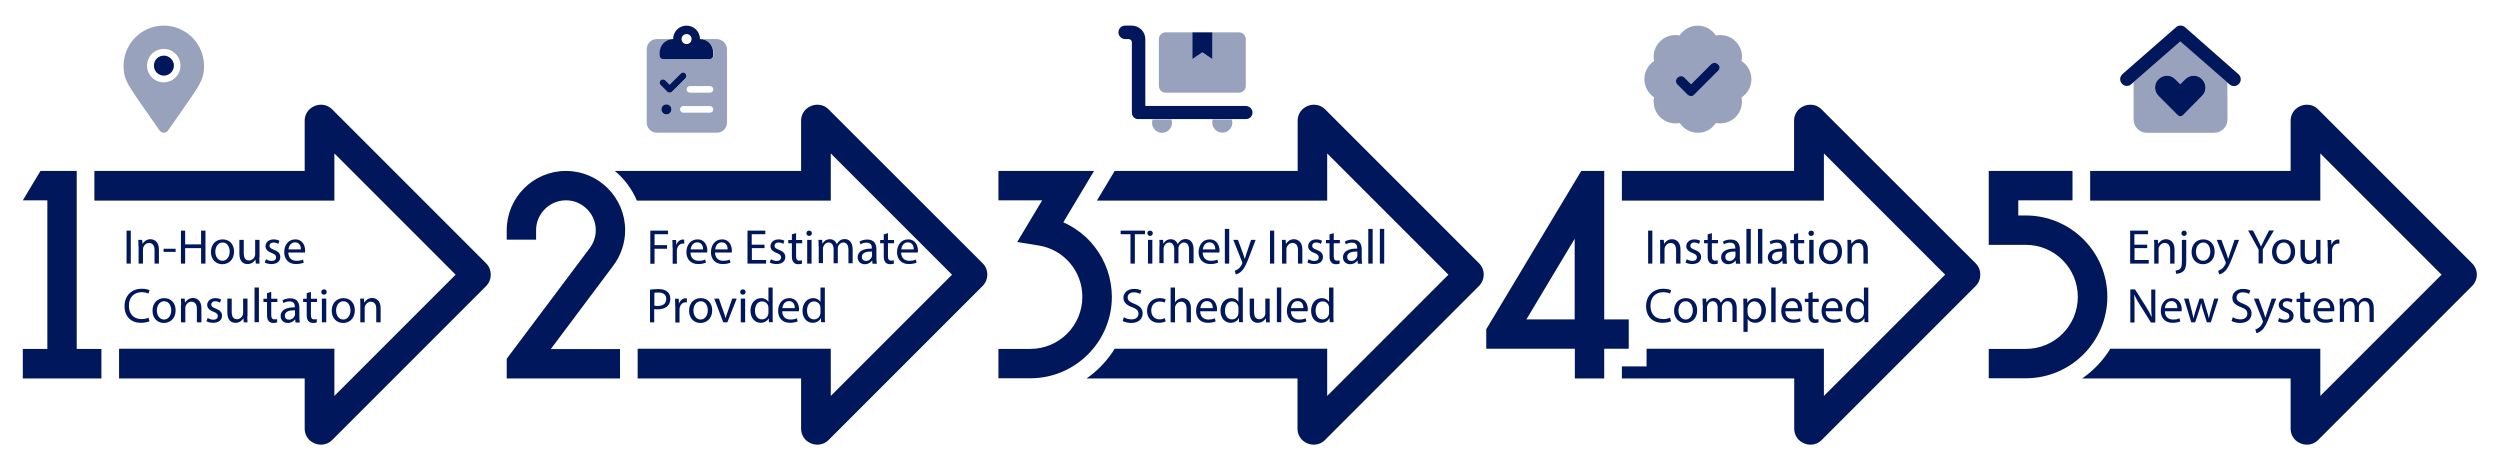 <?xml version="1.0" encoding="utf-8"?>
<!-- Generator: Adobe Illustrator 27.2.0, SVG Export Plug-In . SVG Version: 6.00 Build 0)  -->
<svg version="1.1" id="Layer_1" xmlns="http://www.w3.org/2000/svg" xmlns:xlink="http://www.w3.org/1999/xlink" x="0px" y="0px"
	 viewBox="0 0 1600 300" style="enable-background:new 0 0 1600 300;" xml:space="preserve">
<style type="text/css">
	.st0{fill:#00175B;}
	.st1{opacity:0.4;enable-background:new    ;}
</style>
<g>
	<polygon class="st0" points="49.1,109.4 25.9,109.4 14.6,128.2 30.3,128.2 30.3,223.3 14.6,223.3 14.6,242.2 64.9,242.2 
		64.9,223.3 49.1,223.3 	"/>
	<path class="st0" d="M311.1,168.5L212.6,70c-2.1-2.1-4.7-3-7.2-3c-5.3,0-10.4,4.1-10.4,10.3v32.1H60.4v19h11.1h33.3h90.2h19v-19
		V98.2l77.6,77.6l-77.6,77.6v-11.2v-19h-19h-90.2H87.2H76.2v19h118.8v32.1c0,6.2,5.1,10.3,10.4,10.3c2.5,0,5.1-0.9,7.2-3l98.5-98.5
		C315.1,179,315.1,172.5,311.1,168.5z"/>
</g>
<g>
	<path class="st0" d="M1296.5,137.9h-4.8v-9.7h34.7v-18.8h-53.6v47.3h23.7c18.4,0,33.3,14.9,33.3,33.3c0,18.4-14.9,33.3-33.3,33.3
		h-23.7v18.8h23.7c28.8,0,52.2-23.4,52.2-52.2C1348.7,161.3,1325.3,137.9,1296.5,137.9z"/>
	<path class="st0" d="M1582.1,168.5L1483.6,70c-2.1-2.1-4.7-3-7.2-3c-5.3,0-10.4,4.1-10.4,10.3v32.1h-128.3v19h11.1h66.3h50.9h19
		v-19V98.2l77.6,77.6l-77.6,77.6v-11.2v-19h-19h-50.9h-51.9h-12.6c-4.6,7.5-10.8,14-18,19H1466v32.1c0,6.2,5.1,10.3,10.4,10.3
		c2.5,0,5.1-0.9,7.2-3l98.5-98.5C1586.2,179,1586.2,172.5,1582.1,168.5z"/>
</g>
<g>
	<path class="st0" d="M700.7,158.1c-3.4-4.5-7.5-8.3-12.2-11.4l0,0c-2.5-1.7-5.2-3.2-8-4.4l19.7-32.9H639v18.8h28l-16,26.7l13.7,2.2
		c16.2,2.6,28,16.4,28,32.9c0,18.4-14.9,33.3-33.3,33.3H639v18.8h20.4c28.8,0,52.2-23.4,52.2-52.2
		C711.5,178.3,707.8,167.3,700.7,158.1z"/>
	<path class="st0" d="M946.6,168.5L848.1,70c-2.1-2.1-4.7-3-7.2-3c-5.3,0-10.4,4.1-10.4,10.3v32.1H713.4l-11.4,19h12.9h27.6h87.9h19
		v-19V98.2l77.6,77.6l-77.6,77.6v-11.2v-19h-19h-87.9H726h-12.6c-4.6,7.5-10.8,14-18,19h135v32.1c0,6.2,5.1,10.3,10.4,10.3
		c2.5,0,5.1-0.9,7.2-3l98.5-98.5C950.6,179,950.6,172.5,946.6,168.5z"/>
</g>
<g>
	<path class="st0" d="M392.5,170c4.9-6.5,7.6-14.6,7.6-22.7c0-20.9-17-37.9-37.9-37.9s-37.9,17-37.9,37.9v6.1h18.8v-6.1
		c0-10.5,8.6-19.1,19.1-19.1c10.5,0,19.1,8.6,19.1,19.1c0,4.1-1.4,8.2-3.8,11.4l-53.2,70.9v12.6h72.5v-18.8h-44.3L392.5,170z"/>
	<path class="st0" d="M628.9,168.5L530.3,70c-2.1-2.1-4.7-3-7.2-3c-5.3,0-10.4,4.1-10.4,10.3v32.1H393.5c6.1,5.1,11,11.6,14.1,19
		h11.8h57h36.3h19v-19V98.2l77.6,77.6l-77.6,77.6v-11.2v-19h-19h-36.3h-57.2h-11.1v19h104.6v32.1c0,6.2,5.1,10.3,10.4,10.3
		c2.5,0,5.1-0.9,7.2-3l98.5-98.5C632.9,179,632.9,172.5,628.9,168.5z"/>
</g>
<g>
	<path class="st0" d="M1026.7,204.4v-95h-14.7l-60.8,101.3v12.5h56.7v19h18.8v-19h15.7v-18.8H1026.7z M1007.8,204.4h-30.9l30.9-51.6
		V204.4z"/>
	<path class="st0" d="M1264.4,168.5L1165.8,70c-2.1-2.1-4.7-3-7.2-3c-5.3,0-10.4,4.1-10.4,10.3v32.1H1038v19h11.1h25.5h73.7h19v-19
		V98.2l77.6,77.6l-77.6,77.6v-11.2v-19h-19h-73.7h-9.7h-11.1v11.3H1038v7.7h110.3v32.1c0,6.2,5.1,10.3,10.4,10.3
		c2.5,0,5.1-0.9,7.2-3l98.5-98.5C1268.4,179,1268.4,172.5,1264.4,168.5z"/>
</g>
<g>
	<g>
		<path class="st0" d="M83.7,147.6v21.1h-2.7v-21.1H83.7z"/>
		<path class="st0" d="M88.6,157.6c0-1.6,0-2.9-0.1-4.1H91l0.2,2.5h0.1c0.8-1.4,2.5-2.9,5-2.9c2.1,0,5.4,1.3,5.4,6.5v9.1h-2.8V160
			c0-2.4-0.9-4.5-3.5-4.5c-1.8,0-3.2,1.3-3.7,2.8c-0.1,0.3-0.2,0.8-0.2,1.3v9.1h-2.8V157.6z"/>
		<path class="st0" d="M112.4,159.2v2h-7.7v-2H112.4z"/>
		<path class="st0" d="M118.5,147.6v8.8h10.2v-8.8h2.8v21.1h-2.8v-9.9h-10.2v9.9h-2.7v-21.1H118.5z"/>
		<path class="st0" d="M149.8,161c0,5.6-3.9,8.1-7.5,8.1c-4.1,0-7.3-3-7.3-7.8c0-5.1,3.3-8.1,7.5-8.1
			C146.9,153.2,149.8,156.4,149.8,161z M137.8,161.1c0,3.3,1.9,5.8,4.6,5.8c2.6,0,4.6-2.5,4.6-5.9c0-2.6-1.3-5.8-4.5-5.8
			S137.8,158.3,137.8,161.1z"/>
		<path class="st0" d="M166,164.6c0,1.6,0,2.9,0.1,4.1h-2.4l-0.2-2.5h-0.1c-0.7,1.2-2.3,2.8-5,2.8c-2.4,0-5.2-1.3-5.2-6.6v-8.9h2.8
			v8.4c0,2.9,0.9,4.8,3.4,4.8c1.8,0,3.1-1.3,3.6-2.5c0.2-0.4,0.3-0.9,0.3-1.4v-9.3h2.8V164.6z"/>
		<path class="st0" d="M170.2,165.9c0.8,0.5,2.3,1.1,3.6,1.1c2,0,2.9-1,2.9-2.3c0-1.3-0.8-2-2.8-2.8c-2.7-1-4-2.5-4-4.3
			c0-2.4,2-4.4,5.2-4.4c1.5,0,2.9,0.4,3.7,0.9l-0.7,2c-0.6-0.4-1.7-0.9-3.1-0.9c-1.6,0-2.5,0.9-2.5,2.1c0,1.3,0.9,1.8,2.9,2.6
			c2.6,1,4,2.3,4,4.6c0,2.7-2.1,4.5-5.7,4.5c-1.7,0-3.2-0.4-4.3-1L170.2,165.9z"/>
		<path class="st0" d="M184.5,161.6c0.1,3.7,2.4,5.3,5.2,5.3c2,0,3.2-0.3,4.2-0.8l0.5,2c-1,0.4-2.6,0.9-5,0.9
			c-4.7,0-7.5-3.1-7.5-7.6c0-4.6,2.7-8.2,7.1-8.2c4.9,0,6.3,4.4,6.3,7.1c0,0.6-0.1,1-0.1,1.3H184.5z M192.6,159.6
			c0-1.8-0.7-4.5-3.8-4.5c-2.8,0-4,2.6-4.2,4.5H192.6z"/>
		<path class="st0" d="M95.7,205.6c-1,0.5-3,1-5.6,1c-6,0-10.4-3.8-10.4-10.7c0-6.6,4.5-11.1,11-11.1c2.6,0,4.3,0.6,5,0.9l-0.7,2.2
			c-1-0.5-2.5-0.9-4.3-0.9c-4.9,0-8.2,3.2-8.2,8.7c0,5.2,3,8.5,8.1,8.5c1.7,0,3.4-0.3,4.4-0.9L95.7,205.6z"/>
		<path class="st0" d="M112.4,198.6c0,5.6-3.9,8.1-7.5,8.1c-4.1,0-7.3-3-7.3-7.8c0-5.1,3.3-8.1,7.5-8.1
			C109.4,190.8,112.4,193.9,112.4,198.6z M100.4,198.7c0,3.3,1.9,5.8,4.6,5.8c2.6,0,4.6-2.5,4.6-5.9c0-2.6-1.3-5.8-4.5-5.8
			S100.4,195.9,100.4,198.7z"/>
		<path class="st0" d="M115.9,195.2c0-1.6,0-2.9-0.1-4.1h2.4l0.2,2.5h0.1c0.8-1.4,2.5-2.9,5-2.9c2.1,0,5.4,1.3,5.4,6.5v9.1H126v-8.7
			c0-2.4-0.9-4.5-3.5-4.5c-1.8,0-3.2,1.3-3.7,2.8c-0.1,0.3-0.2,0.8-0.2,1.3v9.1h-2.8V195.2z"/>
		<path class="st0" d="M132.9,203.5c0.8,0.5,2.3,1.1,3.6,1.1c2,0,2.9-1,2.9-2.3c0-1.3-0.8-2-2.8-2.8c-2.7-1-4-2.5-4-4.3
			c0-2.4,2-4.4,5.2-4.4c1.5,0,2.9,0.4,3.7,0.9l-0.7,2c-0.6-0.4-1.7-0.9-3.1-0.9c-1.6,0-2.5,0.9-2.5,2.1c0,1.3,0.9,1.8,2.9,2.6
			c2.6,1,4,2.3,4,4.6c0,2.7-2.1,4.5-5.7,4.5c-1.7,0-3.2-0.4-4.3-1L132.9,203.5z"/>
		<path class="st0" d="M158.3,202.2c0,1.6,0,2.9,0.1,4.1H156l-0.2-2.5h-0.1c-0.7,1.2-2.3,2.8-5,2.8c-2.4,0-5.2-1.3-5.2-6.6v-8.9h2.8
			v8.4c0,2.9,0.9,4.8,3.4,4.8c1.8,0,3.1-1.3,3.6-2.5c0.2-0.4,0.3-0.9,0.3-1.4v-9.3h2.8V202.2z"/>
		<path class="st0" d="M162.9,184h2.8v22.2h-2.8V184z"/>
		<path class="st0" d="M173.6,186.8v4.4h3.9v2.1h-3.9v8.2c0,1.9,0.5,2.9,2.1,2.9c0.7,0,1.3-0.1,1.6-0.2l0.1,2.1
			c-0.5,0.2-1.4,0.4-2.4,0.4c-1.3,0-2.3-0.4-3-1.2c-0.8-0.8-1.1-2.2-1.1-3.9v-8.3h-2.3v-2.1h2.3v-3.6L173.6,186.8z"/>
		<path class="st0" d="M189.1,206.3l-0.2-1.9h-0.1c-0.8,1.2-2.5,2.3-4.6,2.3c-3.1,0-4.6-2.2-4.6-4.4c0-3.7,3.3-5.7,9.1-5.6v-0.3
			c0-1.3-0.3-3.5-3.4-3.5c-1.4,0-2.9,0.4-3.9,1.1l-0.6-1.8c1.3-0.8,3.1-1.3,5-1.3c4.6,0,5.8,3.2,5.8,6.2v5.7c0,1.3,0.1,2.6,0.3,3.6
			H189.1z M188.7,198.6c-3-0.1-6.4,0.5-6.4,3.4c0,1.8,1.2,2.6,2.6,2.6c2,0,3.2-1.3,3.7-2.5c0.1-0.3,0.2-0.6,0.2-0.9V198.6z"/>
		<path class="st0" d="M199,186.8v4.4h3.9v2.1H199v8.2c0,1.9,0.5,2.9,2.1,2.9c0.7,0,1.3-0.1,1.6-0.2l0.1,2.1
			c-0.5,0.2-1.4,0.4-2.4,0.4c-1.3,0-2.3-0.4-3-1.2c-0.8-0.8-1.1-2.2-1.1-3.9v-8.3h-2.3v-2.1h2.3v-3.6L199,186.8z"/>
		<path class="st0" d="M209.1,186.9c0,0.9-0.7,1.7-1.8,1.7c-1,0-1.7-0.8-1.7-1.7c0-1,0.7-1.7,1.7-1.7
			C208.4,185.1,209.1,185.9,209.1,186.9z M206,206.3v-15.2h2.8v15.2H206z"/>
		<path class="st0" d="M227.1,198.6c0,5.6-3.9,8.1-7.5,8.1c-4.1,0-7.3-3-7.3-7.8c0-5.1,3.3-8.1,7.5-8.1
			C224.1,190.8,227.1,193.9,227.1,198.6z M215.1,198.7c0,3.3,1.9,5.8,4.6,5.8c2.6,0,4.6-2.5,4.6-5.9c0-2.6-1.3-5.8-4.5-5.8
			S215.1,195.9,215.1,198.7z"/>
		<path class="st0" d="M230.6,195.2c0-1.6,0-2.9-0.1-4.1h2.4l0.2,2.5h0.1c0.8-1.4,2.5-2.9,5-2.9c2.1,0,5.4,1.3,5.4,6.5v9.1h-2.8
			v-8.7c0-2.4-0.9-4.5-3.5-4.5c-1.8,0-3.2,1.3-3.7,2.8c-0.1,0.3-0.2,0.8-0.2,1.3v9.1h-2.8V195.2z"/>
	</g>
</g>
<g>
	<g>
		<path class="st0" d="M111.3,42c0,3.5-2.9,6.4-6.4,6.4c-3.5,0-6.4-2.8-6.4-6.4c0-3.7,2.9-6.4,6.4-6.4
			C108.4,35.6,111.3,38.6,111.3,42z"/>
		<g class="st1">
			<path class="st0" d="M104.8,52.7c-5.9,0-10.7-4.8-10.7-10.7s4.8-10.7,10.7-10.7c5.9,0,10.7,4.8,10.7,10.7S110.7,52.7,104.8,52.7z
				 M104.8,16.4c-14.2,0-25.7,11.5-25.7,25.7c0,10.4,3.6,13.3,23.1,41.5c1.3,1.8,4,1.8,5.3,0c19.4-28.2,23.1-31.1,23.1-41.5
				C130.5,27.9,119,16.4,104.8,16.4z"/>
		</g>
	</g>
</g>
<g>
	<g>
		<path class="st0" d="M435.7,47.1l-7.1,7.1l-2.8-2.8c-0.8-0.8-2.2-0.8-3,0c-0.8,0.8-0.8,2.2,0,3l4.3,4.3c0.4,0.4,1,0.6,1.5,0.6
			s1.1-0.2,1.5-0.6l8.6-8.6c0.8-0.8,0.8-2.2,0-3C437.9,46.2,436.6,46.2,435.7,47.1z M426.5,66.8c-1.8,0-3.2,1.4-3.2,3.2
			c0,1.8,1.4,3.2,3.2,3.2s3.2-1.4,3.2-3.2C429.7,68.2,428.3,66.8,426.5,66.8z M439.4,28.2c-1.8,0-3.2-1.4-3.2-3.2
			c0-1.8,1.4-3.2,3.2-3.2s3.2,1.4,3.2,3.2C442.6,26.8,441.2,28.2,439.4,28.2z M448,25c0-4.7-3.8-8.6-8.6-8.6s-8.6,3.8-8.6,8.6
			c-4.7,0-8.6,3.8-8.6,8.6v2.1c0,1.2,1,2.1,2.1,2.1h30c1.2,0,2.1-1,2.1-2.1v-2.1C456.5,28.8,452.7,25,448,25z"/>
		<g class="st1">
			<path class="st0" d="M454.4,59.3h-12.9c-1.2,0-2.1-1-2.1-2.1c0-1.2,1-2.1,2.1-2.1h12.9c1.2,0,2.1,1,2.1,2.1
				C456.5,58.3,455.6,59.3,454.4,59.3z M454.4,72.1h-17.1c-1.2,0-2.1-1-2.1-2.1c0-1.2,1-2.1,2.1-2.1h17.1c1.2,0,2.1,1,2.1,2.1
				C456.5,71.2,455.6,72.1,454.4,72.1z M428.7,59.3c-0.5,0-1.1-0.2-1.5-0.6l-4.3-4.3c-0.8-0.8-0.8-2.2,0-3c0.8-0.8,2.2-0.8,3,0
				l2.8,2.8l7.1-7.1c0.8-0.8,2.2-0.8,3,0c0.8,0.8,0.8,2.2,0,3l-8.6,8.6C429.8,59.1,429.2,59.3,428.7,59.3z M426.5,73.2
				c-1.8,0-3.2-1.4-3.2-3.2c0-1.8,1.4-3.2,3.2-3.2s3.2,1.4,3.2,3.2C429.7,71.8,428.3,73.2,426.5,73.2z M458.7,25H448
				c4.7,0,8.6,3.8,8.6,8.6v2.1c0,1.2-1,2.1-2.1,2.1h-30c-1.2,0-2.1-1-2.1-2.1v-2.1c0-4.7,3.8-8.6,8.6-8.6h-10.7
				c-3.5,0-6.4,2.9-6.4,6.4v47.1c0,3.5,2.9,6.4,6.4,6.4h38.6c3.5,0,6.4-2.9,6.4-6.4V31.4C465.1,27.9,462.2,25,458.7,25z"/>
		</g>
	</g>
</g>
<g>
	<g>
		<path class="st0" d="M801.6,72c0,2.4-1.9,4.3-4.3,4.2h-68.6c-2.4,0.2-4.3-1.7-4.3-4.2V27.1c0-1.2-1-2.1-2.1-2.1h-2.3
			c-2.2,0-4.2-1.9-4.2-4.3s1.9-4.3,4.2-4.3h4.4c4.7,0,8.6,3.9,8.6,8.6v42.8h64.3C799.7,67.9,801.6,69.8,801.6,72z M775.9,20.7v17.1
			l-6.4-4.3l-6.4,4.3V20.7H775.9z"/>
		<g class="st1">
			<path class="st0" d="M776.2,76.3c-0.2,0.7-0.4,1.4-0.4,2.1c0.1,3.7,3,6.5,6.5,6.5c3.5,0,6.4-2.9,6.4-6.3c0-0.8-0.2-1.5-0.4-2.1
				h-12.2V76.3z M737.7,76.3c-0.2,0.7-0.4,1.5-0.4,2.3c0,3.5,2.9,6.4,6.4,6.4s6.4-2.9,6.4-6.4c0-0.8-0.2-1.5-0.4-2.1h-12.1V76.3z
				 M793,20.7h-17.1v17.1l-6.4-4.3l-6.4,4.3V20.7h-17.1c-2.4,0-4.3,1.9-4.3,4.3v30c0,2.4,1.9,4.3,4.3,4.3H793c2.4,0,4.3-1.9,4.3-4.2
				V25C797.3,22.7,795.4,20.7,793,20.7z"/>
		</g>
	</g>
</g>
<g>
	<g>
		<path class="st0" d="M1099.5,45.4l-15,15c-0.5,0.7-1.3,1.1-2.2,1.1c-0.8,0-1.6-0.3-2.3-0.9l-6.4-6.4c-1.3-1.3-1.3-3.3,0-4.5
			c1.3-1.3,3.3-1.3,4.5,0l4.2,4.2l12.7-12.7c1.3-1.3,3.3-1.3,4.5,0C1100.9,42.2,1100.9,44.2,1099.5,45.4z"/>
		<g class="st1">
			<path class="st0" d="M1099.5,45.4l-15,15c-0.5,0.7-1.3,1.1-2.2,1.1c-0.8,0-1.6-0.3-2.3-0.9l-6.4-6.4c-1.3-1.3-1.3-3.3,0-4.5
				c1.3-1.3,3.3-1.3,4.5,0l4.2,4.2l12.7-12.7c1.3-1.3,3.3-1.3,4.5,0C1100.9,42.2,1100.9,44.2,1099.5,45.4z M1120.9,50.7
				c0-4.9-2.5-9.2-6.3-11.6c0.9-4.4-0.3-9.2-3.8-12.6c-3.4-3.4-8.2-4.7-12.6-3.8c-2.6-3.7-6.7-6.3-11.6-6.3c-4.9,0-9.1,2.5-11.7,6.3
				c-4.3-0.9-9.1,0.4-12.5,3.8c-3.4,3.4-4.7,8.2-3.8,12.6c-3.8,2.5-6.2,6.8-6.2,11.6s2.5,9.1,6.2,11.6c-0.9,4.4,0.4,9.2,3.8,12.6
				c3.4,3.4,8.2,4.7,12.6,3.8c2.5,3.8,6.8,6.3,11.6,6.3c4.9,0,9.1-2.5,11.6-6.3c4.4,0.9,9.2-0.4,12.6-3.8c3.4-3.4,4.7-8.2,3.8-12.6
				C1118.4,59.9,1120.9,55.6,1120.9,50.7z"/>
		</g>
	</g>
</g>
<g>
	<g>
		<path class="st0" d="M1393.9,73.8l-12.4-12.4c-3-3-3-7.8,0-10.7c3-3,7.8-3,10.7,0l3.2,3.2l3.2-3.2c3-3,7.8-3,10.7,0
			c3,3,3,7.8,0,10.7L1397,73.8C1396.1,74.7,1394.8,74.7,1393.9,73.8z M1432.6,47.5c1.8,1.6,2,4.3,0.4,6.1c-1.6,1.8-4.3,2-6.1,0.4
			l-31.5-27.5L1364,53.9c-1.8,1.6-4.5,1.4-6-0.4c-1.6-1.8-1.4-4.5,0.4-6.1l34.3-30c1.5-1.4,4-1.4,5.7,0L1432.6,47.5z"/>
		<g class="st1">
			<path class="st0" d="M1397,73.8l12.4-12.4c3-3,3-7.8,0-10.7c-3-3-7.8-3-10.7,0l-3.2,3.2l-3.2-3.2c-3-3-7.8-3-10.7,0
				c-3,3-3,7.8,0,10.7l12.4,12.4C1394.8,74.7,1396.1,74.7,1397,73.8L1397,73.8z M1365.5,76.4l0-23.8l30-26.2l30,26.3l0.1,23.7
				c0,4.7-3.8,8.6-8.6,8.6H1374C1369.3,85,1365.5,81.2,1365.5,76.4L1365.5,76.4z"/>
		</g>
	</g>
</g>
<g>
	<g>
		<path class="st0" d="M416.1,147.6h11.4v2.3h-8.6v7h8v2.3h-8v9.6h-2.7V147.6z"/>
		<path class="st0" d="M430.4,158.3c0-1.8,0-3.3-0.1-4.7h2.4l0.1,3h0.1c0.7-2,2.3-3.3,4.2-3.3c0.3,0,0.5,0,0.8,0.1v2.6
			c-0.3-0.1-0.6-0.1-0.9-0.1c-1.9,0-3.3,1.5-3.7,3.5c-0.1,0.4-0.1,0.8-0.1,1.3v8.1h-2.7V158.3z"/>
		<path class="st0" d="M441.9,161.6c0.1,3.7,2.4,5.3,5.2,5.3c2,0,3.2-0.3,4.2-0.8l0.5,2c-1,0.4-2.6,0.9-5,0.9
			c-4.7,0-7.5-3.1-7.5-7.6c0-4.6,2.7-8.2,7.1-8.2c4.9,0,6.3,4.4,6.3,7.1c0,0.6-0.1,1-0.1,1.3H441.9z M450,159.6
			c0-1.8-0.7-4.5-3.8-4.5c-2.8,0-4,2.6-4.2,4.5H450z"/>
		<path class="st0" d="M457.6,161.6c0.1,3.7,2.4,5.3,5.2,5.3c2,0,3.2-0.3,4.2-0.8l0.5,2c-1,0.4-2.6,0.9-5,0.9
			c-4.7,0-7.5-3.1-7.5-7.6c0-4.6,2.7-8.2,7.1-8.2c4.9,0,6.3,4.4,6.3,7.1c0,0.6-0.1,1-0.1,1.3H457.6z M465.7,159.6
			c0-1.8-0.7-4.5-3.8-4.5c-2.8,0-4,2.6-4.2,4.5H465.7z"/>
		<path class="st0" d="M489.4,158.8h-8.2v7.6h9.1v2.3h-11.9v-21.1h11.4v2.3h-8.7v6.7h8.2V158.8z"/>
		<path class="st0" d="M493.4,165.9c0.8,0.5,2.3,1.1,3.6,1.1c2,0,2.9-1,2.9-2.3c0-1.3-0.8-2-2.8-2.8c-2.7-1-4-2.5-4-4.3
			c0-2.4,2-4.4,5.2-4.4c1.5,0,2.9,0.4,3.7,0.9l-0.7,2c-0.6-0.4-1.7-0.9-3.1-0.9c-1.6,0-2.5,0.9-2.5,2.1c0,1.3,0.9,1.8,2.9,2.6
			c2.6,1,4,2.3,4,4.6c0,2.7-2.1,4.5-5.7,4.5c-1.7,0-3.2-0.4-4.3-1L493.4,165.9z"/>
		<path class="st0" d="M509.5,149.2v4.4h3.9v2.1h-3.9v8.2c0,1.9,0.5,2.9,2.1,2.9c0.7,0,1.3-0.1,1.6-0.2l0.1,2.1
			c-0.5,0.2-1.4,0.4-2.4,0.4c-1.3,0-2.3-0.4-3-1.2c-0.8-0.8-1.1-2.2-1.1-3.9v-8.3h-2.3v-2.1h2.3v-3.6L509.5,149.2z"/>
		<path class="st0" d="M519.6,149.3c0,0.9-0.7,1.7-1.8,1.7c-1,0-1.7-0.8-1.7-1.7c0-1,0.7-1.7,1.7-1.7
			C519,147.6,519.6,148.3,519.6,149.3z M516.6,168.7v-15.2h2.8v15.2H516.6z"/>
		<path class="st0" d="M523.9,157.6c0-1.6,0-2.9-0.1-4.1h2.4l0.1,2.4h0.1c0.8-1.4,2.3-2.8,4.8-2.8c2.1,0,3.6,1.3,4.3,3h0.1
			c0.5-0.8,1.1-1.5,1.7-2c0.9-0.7,1.9-1.1,3.4-1.1c2,0,5,1.3,5,6.6v8.9h-2.7v-8.6c0-2.9-1.1-4.7-3.3-4.7c-1.6,0-2.8,1.2-3.3,2.5
			c-0.1,0.4-0.2,0.9-0.2,1.4v9.4h-2.7v-9.1c0-2.4-1.1-4.2-3.2-4.2c-1.7,0-3,1.4-3.4,2.8c-0.2,0.4-0.2,0.9-0.2,1.3v9.1h-2.7V157.6z"
			/>
		<path class="st0" d="M558.4,168.7l-0.2-1.9h-0.1c-0.8,1.2-2.5,2.3-4.6,2.3c-3.1,0-4.6-2.2-4.6-4.4c0-3.7,3.3-5.7,9.1-5.6v-0.3
			c0-1.3-0.3-3.5-3.4-3.5c-1.4,0-2.9,0.4-3.9,1.1l-0.6-1.8c1.3-0.8,3.1-1.3,5-1.3c4.6,0,5.8,3.2,5.8,6.2v5.7c0,1.3,0.1,2.6,0.3,3.6
			H558.4z M558,161c-3-0.1-6.4,0.5-6.4,3.4c0,1.8,1.2,2.6,2.6,2.6c2,0,3.2-1.3,3.7-2.5c0.1-0.3,0.2-0.6,0.2-0.9V161z"/>
		<path class="st0" d="M568.3,149.2v4.4h3.9v2.1h-3.9v8.2c0,1.9,0.5,2.9,2.1,2.9c0.7,0,1.3-0.1,1.6-0.2l0.1,2.1
			c-0.5,0.2-1.4,0.4-2.4,0.4c-1.3,0-2.3-0.4-3-1.2c-0.8-0.8-1.1-2.2-1.1-3.9v-8.3h-2.3v-2.1h2.3v-3.6L568.3,149.2z"/>
		<path class="st0" d="M576.7,161.6c0.1,3.7,2.4,5.3,5.2,5.3c2,0,3.2-0.3,4.2-0.8l0.5,2c-1,0.4-2.6,0.9-5,0.9
			c-4.7,0-7.5-3.1-7.5-7.6c0-4.6,2.7-8.2,7.1-8.2c4.9,0,6.3,4.4,6.3,7.1c0,0.6-0.1,1-0.1,1.3H576.7z M584.8,159.6
			c0-1.8-0.7-4.5-3.8-4.5c-2.8,0-4,2.6-4.2,4.5H584.8z"/>
		<path class="st0" d="M416.1,185.4c1.3-0.2,3-0.4,5.2-0.4c2.7,0,4.7,0.6,5.9,1.8c1.2,1,1.8,2.5,1.8,4.4c0,1.9-0.6,3.4-1.6,4.5
			c-1.4,1.5-3.8,2.3-6.5,2.3c-0.8,0-1.6,0-2.2-0.2v8.5h-2.7V185.4z M418.8,195.6c0.6,0.2,1.3,0.2,2.3,0.2c3.3,0,5.3-1.6,5.3-4.5
			c0-2.8-2-4.1-5-4.1c-1.2,0-2.1,0.1-2.6,0.2V195.6z"/>
		<path class="st0" d="M432.1,195.9c0-1.8,0-3.3-0.1-4.7h2.4l0.1,3h0.1c0.7-2,2.3-3.3,4.2-3.3c0.3,0,0.5,0,0.8,0.1v2.6
			c-0.3-0.1-0.6-0.1-0.9-0.1c-1.9,0-3.3,1.5-3.7,3.5c-0.1,0.4-0.1,0.8-0.1,1.3v8.1h-2.7V195.9z"/>
		<path class="st0" d="M455.8,198.6c0,5.6-3.9,8.1-7.5,8.1c-4.1,0-7.3-3-7.3-7.8c0-5.1,3.3-8.1,7.5-8.1
			C452.8,190.8,455.8,193.9,455.8,198.6z M443.8,198.7c0,3.3,1.9,5.8,4.6,5.8c2.6,0,4.6-2.5,4.6-5.9c0-2.6-1.3-5.8-4.5-5.8
			S443.8,195.9,443.8,198.7z"/>
		<path class="st0" d="M460.1,191.1l3,8.5c0.5,1.4,0.9,2.6,1.2,3.9h0.1c0.3-1.3,0.8-2.5,1.3-3.9l2.9-8.5h2.9l-6,15.2h-2.6l-5.8-15.2
			H460.1z"/>
		<path class="st0" d="M477.2,186.9c0,0.9-0.7,1.7-1.8,1.7c-1,0-1.7-0.8-1.7-1.7c0-1,0.7-1.7,1.7-1.7
			C476.5,185.1,477.2,185.9,477.2,186.9z M474.1,206.3v-15.2h2.8v15.2H474.1z"/>
		<path class="st0" d="M494.5,184v18.3c0,1.3,0,2.9,0.1,3.9h-2.5l-0.1-2.6H492c-0.8,1.7-2.7,3-5.2,3c-3.7,0-6.5-3.1-6.5-7.7
			c0-5,3.1-8.1,6.8-8.1c2.3,0,3.9,1.1,4.6,2.3h0.1V184H494.5z M491.8,197.3c0-0.3,0-0.8-0.1-1.2c-0.4-1.8-1.9-3.2-4-3.2
			c-2.9,0-4.5,2.5-4.5,5.9c0,3.1,1.5,5.6,4.5,5.6c1.8,0,3.5-1.2,4-3.3c0.1-0.4,0.1-0.8,0.1-1.2V197.3z"/>
		<path class="st0" d="M500.6,199.2c0.1,3.7,2.4,5.3,5.2,5.3c2,0,3.2-0.3,4.2-0.8l0.5,2c-1,0.4-2.6,0.9-5,0.9
			c-4.7,0-7.5-3.1-7.5-7.6c0-4.6,2.7-8.2,7.1-8.2c4.9,0,6.3,4.4,6.3,7.1c0,0.6-0.1,1-0.1,1.3H500.6z M508.7,197.2
			c0-1.8-0.7-4.5-3.8-4.5c-2.8,0-4,2.6-4.2,4.5H508.7z"/>
		<path class="st0" d="M527.9,184v18.3c0,1.3,0,2.9,0.1,3.9h-2.5l-0.1-2.6h-0.1c-0.8,1.7-2.7,3-5.2,3c-3.7,0-6.5-3.1-6.5-7.7
			c0-5,3.1-8.1,6.8-8.1c2.3,0,3.9,1.1,4.6,2.3h0.1V184H527.9z M525.1,197.3c0-0.3,0-0.8-0.1-1.2c-0.4-1.8-1.9-3.2-4-3.2
			c-2.9,0-4.5,2.5-4.5,5.9c0,3.1,1.5,5.6,4.5,5.6c1.8,0,3.5-1.2,4-3.3c0.1-0.4,0.1-0.8,0.1-1.2V197.3z"/>
	</g>
</g>
<g>
	<g>
		<path class="st0" d="M723.6,149.9h-6.4v-2.3h15.6v2.3h-6.5v18.8h-2.8V149.9z"/>
		<path class="st0" d="M737.8,149.3c0,0.9-0.7,1.7-1.8,1.7c-1,0-1.7-0.8-1.7-1.7c0-1,0.7-1.7,1.7-1.7
			C737.1,147.6,737.8,148.3,737.8,149.3z M734.7,168.7v-15.2h2.8v15.2H734.7z"/>
		<path class="st0" d="M742.1,157.6c0-1.6,0-2.9-0.1-4.1h2.4l0.1,2.4h0.1c0.8-1.4,2.3-2.8,4.8-2.8c2.1,0,3.6,1.3,4.3,3h0.1
			c0.5-0.8,1.1-1.5,1.7-2c0.9-0.7,1.9-1.1,3.4-1.1c2,0,5,1.3,5,6.6v8.9H761v-8.6c0-2.9-1.1-4.7-3.3-4.7c-1.6,0-2.8,1.2-3.3,2.5
			c-0.1,0.4-0.2,0.9-0.2,1.4v9.4h-2.7v-9.1c0-2.4-1.1-4.2-3.2-4.2c-1.7,0-3,1.4-3.4,2.8c-0.2,0.4-0.2,0.9-0.2,1.3v9.1h-2.7V157.6z"
			/>
		<path class="st0" d="M769.7,161.6c0.1,3.7,2.4,5.3,5.2,5.3c2,0,3.2-0.3,4.2-0.8l0.5,2c-1,0.4-2.6,0.9-5,0.9
			c-4.7,0-7.5-3.1-7.5-7.6c0-4.6,2.7-8.2,7.1-8.2c4.9,0,6.3,4.4,6.3,7.1c0,0.6-0.1,1-0.1,1.3H769.7z M777.8,159.6
			c0-1.8-0.7-4.5-3.8-4.5c-2.8,0-4,2.6-4.2,4.5H777.8z"/>
		<path class="st0" d="M783.9,146.5h2.8v22.2h-2.8V146.5z"/>
		<path class="st0" d="M792.3,153.5l3.3,9c0.3,1,0.7,2.2,1,3.1h0.1c0.3-0.9,0.6-2.1,1-3.2l3-8.9h2.9l-4.1,10.8
			c-2,5.2-3.3,7.9-5.2,9.5c-1.3,1.2-2.7,1.7-3.4,1.8l-0.7-2.3c0.7-0.2,1.6-0.7,2.4-1.3c0.8-0.6,1.7-1.7,2.3-3.1
			c0.1-0.3,0.2-0.5,0.2-0.7c0-0.2-0.1-0.4-0.2-0.7l-5.6-14H792.3z"/>
		<path class="st0" d="M815.5,147.6v21.1h-2.7v-21.1H815.5z"/>
		<path class="st0" d="M820.5,157.6c0-1.6,0-2.9-0.1-4.1h2.4l0.2,2.5h0.1c0.8-1.4,2.5-2.9,5-2.9c2.1,0,5.4,1.3,5.4,6.5v9.1h-2.8V160
			c0-2.4-0.9-4.5-3.5-4.5c-1.8,0-3.2,1.3-3.7,2.8c-0.1,0.3-0.2,0.8-0.2,1.3v9.1h-2.8V157.6z"/>
		<path class="st0" d="M837.5,165.9c0.8,0.5,2.3,1.1,3.6,1.1c2,0,2.9-1,2.9-2.3c0-1.3-0.8-2-2.8-2.8c-2.7-1-4-2.5-4-4.3
			c0-2.4,2-4.4,5.2-4.4c1.5,0,2.9,0.4,3.7,0.9l-0.7,2c-0.6-0.4-1.7-0.9-3.1-0.9c-1.6,0-2.5,0.9-2.5,2.1c0,1.3,0.9,1.8,2.9,2.6
			c2.6,1,4,2.3,4,4.6c0,2.7-2.1,4.5-5.7,4.5c-1.7,0-3.2-0.4-4.3-1L837.5,165.9z"/>
		<path class="st0" d="M853.6,149.2v4.4h3.9v2.1h-3.9v8.2c0,1.9,0.5,2.9,2.1,2.9c0.7,0,1.3-0.1,1.6-0.2l0.1,2.1
			c-0.5,0.2-1.4,0.4-2.4,0.4c-1.3,0-2.3-0.4-3-1.2c-0.8-0.8-1.1-2.2-1.1-3.9v-8.3h-2.3v-2.1h2.3v-3.6L853.6,149.2z"/>
		<path class="st0" d="M869,168.7l-0.2-1.9h-0.1c-0.8,1.2-2.5,2.3-4.6,2.3c-3.1,0-4.6-2.2-4.6-4.4c0-3.7,3.3-5.7,9.1-5.6v-0.3
			c0-1.3-0.3-3.5-3.4-3.5c-1.4,0-2.9,0.4-3.9,1.1l-0.6-1.8c1.3-0.8,3.1-1.3,5-1.3c4.6,0,5.8,3.2,5.8,6.2v5.7c0,1.3,0.1,2.6,0.3,3.6
			H869z M868.6,161c-3-0.1-6.4,0.5-6.4,3.4c0,1.8,1.2,2.6,2.6,2.6c2,0,3.2-1.3,3.7-2.5c0.1-0.3,0.2-0.6,0.2-0.9V161z"/>
		<path class="st0" d="M875.7,146.5h2.8v22.2h-2.8V146.5z"/>
		<path class="st0" d="M883.1,146.5h2.8v22.2h-2.8V146.5z"/>
		<path class="st0" d="M719.3,203c1.2,0.8,3,1.4,4.9,1.4c2.8,0,4.4-1.5,4.4-3.6c0-2-1.1-3.1-4-4.2c-3.4-1.2-5.6-3-5.6-6
			c0-3.3,2.7-5.7,6.8-5.7c2.2,0,3.7,0.5,4.7,1l-0.8,2.2c-0.7-0.4-2.1-1-4-1c-2.9,0-4,1.7-4,3.2c0,2,1.3,2.9,4.2,4.1
			c3.6,1.4,5.4,3.1,5.4,6.2c0,3.3-2.4,6.1-7.4,6.1c-2,0-4.3-0.6-5.4-1.3L719.3,203z"/>
		<path class="st0" d="M746,205.7c-0.7,0.4-2.3,0.9-4.4,0.9c-4.6,0-7.5-3.1-7.5-7.7c0-4.7,3.2-8.1,8.1-8.1c1.6,0,3.1,0.4,3.8,0.8
			l-0.6,2.1c-0.7-0.4-1.7-0.7-3.2-0.7c-3.5,0-5.4,2.6-5.4,5.7c0,3.5,2.3,5.7,5.3,5.7c1.6,0,2.6-0.4,3.4-0.8L746,205.7z"/>
		<path class="st0" d="M749.2,184h2.8v9.5h0.1c0.4-0.8,1.1-1.5,2-1.9c0.8-0.5,1.8-0.8,2.8-0.8c2,0,5.3,1.3,5.3,6.5v9h-2.8v-8.7
			c0-2.4-0.9-4.5-3.5-4.5c-1.8,0-3.2,1.3-3.7,2.8c-0.2,0.4-0.2,0.8-0.2,1.3v9.1h-2.8V184z"/>
		<path class="st0" d="M768.1,199.2c0.1,3.7,2.4,5.3,5.2,5.3c2,0,3.2-0.3,4.2-0.8l0.5,2c-1,0.4-2.6,0.9-5,0.9
			c-4.7,0-7.5-3.1-7.5-7.6c0-4.6,2.7-8.2,7.1-8.2c4.9,0,6.3,4.4,6.3,7.1c0,0.6-0.1,1-0.1,1.3H768.1z M776.2,197.2
			c0-1.8-0.7-4.5-3.8-4.5c-2.8,0-4,2.6-4.2,4.5H776.2z"/>
		<path class="st0" d="M795.4,184v18.3c0,1.3,0,2.9,0.1,3.9H793l-0.1-2.6h-0.1c-0.8,1.7-2.7,3-5.2,3c-3.7,0-6.5-3.1-6.5-7.7
			c0-5,3.1-8.1,6.8-8.1c2.3,0,3.9,1.1,4.6,2.3h0.1V184H795.4z M792.6,197.3c0-0.3,0-0.8-0.1-1.2c-0.4-1.8-1.9-3.2-4-3.2
			c-2.9,0-4.5,2.5-4.5,5.9c0,3.1,1.5,5.6,4.5,5.6c1.8,0,3.5-1.2,4-3.3c0.1-0.4,0.1-0.8,0.1-1.2V197.3z"/>
		<path class="st0" d="M812.6,202.2c0,1.6,0,2.9,0.1,4.1h-2.4l-0.2-2.5h-0.1c-0.7,1.2-2.3,2.8-5,2.8c-2.4,0-5.2-1.3-5.2-6.6v-8.9
			h2.8v8.4c0,2.9,0.9,4.8,3.4,4.8c1.8,0,3.1-1.3,3.6-2.5c0.2-0.4,0.2-0.9,0.2-1.4v-9.3h2.8V202.2z"/>
		<path class="st0" d="M817.2,184h2.8v22.2h-2.8V184z"/>
		<path class="st0" d="M826.2,199.2c0.1,3.7,2.4,5.3,5.2,5.3c2,0,3.2-0.3,4.2-0.8l0.5,2c-1,0.4-2.6,0.9-5,0.9
			c-4.7,0-7.5-3.1-7.5-7.6c0-4.6,2.7-8.2,7.1-8.2c4.9,0,6.3,4.4,6.3,7.1c0,0.6-0.1,1-0.1,1.3H826.2z M834.2,197.2
			c0-1.8-0.7-4.5-3.8-4.5c-2.8,0-4,2.6-4.2,4.5H834.2z"/>
		<path class="st0" d="M853.4,184v18.3c0,1.3,0,2.9,0.1,3.9h-2.5l-0.1-2.6h-0.1c-0.8,1.7-2.7,3-5.2,3c-3.7,0-6.5-3.1-6.5-7.7
			c0-5,3.1-8.1,6.8-8.1c2.3,0,3.9,1.1,4.6,2.3h0.1V184H853.4z M850.6,197.3c0-0.3,0-0.8-0.1-1.2c-0.4-1.8-1.9-3.2-4-3.2
			c-2.9,0-4.5,2.5-4.5,5.9c0,3.1,1.5,5.6,4.5,5.6c1.8,0,3.5-1.2,4-3.3c0.1-0.4,0.1-0.8,0.1-1.2V197.3z"/>
	</g>
</g>
<g>
	<g>
		<path class="st0" d="M1057.5,147.6v21.1h-2.7v-21.1H1057.5z"/>
		<path class="st0" d="M1062.5,157.6c0-1.6,0-2.9-0.1-4.1h2.4l0.2,2.5h0.1c0.8-1.4,2.5-2.9,5-2.9c2.1,0,5.4,1.3,5.4,6.5v9.1h-2.8
			V160c0-2.4-0.9-4.5-3.5-4.5c-1.8,0-3.2,1.3-3.7,2.8c-0.1,0.3-0.2,0.8-0.2,1.3v9.1h-2.8V157.6z"/>
		<path class="st0" d="M1079.5,165.9c0.8,0.5,2.3,1.1,3.6,1.1c2,0,2.9-1,2.9-2.3c0-1.3-0.8-2-2.8-2.8c-2.7-1-4-2.5-4-4.3
			c0-2.4,2-4.4,5.2-4.4c1.5,0,2.9,0.4,3.7,0.9l-0.7,2c-0.6-0.4-1.7-0.9-3.1-0.9c-1.6,0-2.5,0.9-2.5,2.1c0,1.3,0.9,1.8,2.9,2.6
			c2.6,1,4,2.3,4,4.6c0,2.7-2.1,4.5-5.7,4.5c-1.7,0-3.2-0.4-4.3-1L1079.5,165.9z"/>
		<path class="st0" d="M1095.6,149.2v4.4h3.9v2.1h-3.9v8.2c0,1.9,0.5,2.9,2.1,2.9c0.7,0,1.3-0.1,1.6-0.2l0.1,2.1
			c-0.5,0.2-1.4,0.4-2.4,0.4c-1.3,0-2.3-0.4-3-1.2c-0.8-0.8-1.1-2.2-1.1-3.9v-8.3h-2.3v-2.1h2.3v-3.6L1095.6,149.2z"/>
		<path class="st0" d="M1111,168.7l-0.2-1.9h-0.1c-0.8,1.2-2.5,2.3-4.6,2.3c-3.1,0-4.6-2.2-4.6-4.4c0-3.7,3.3-5.7,9.1-5.6v-0.3
			c0-1.3-0.3-3.5-3.4-3.5c-1.4,0-2.9,0.4-3.9,1.1l-0.6-1.8c1.3-0.8,3.1-1.3,5-1.3c4.6,0,5.8,3.2,5.8,6.2v5.7c0,1.3,0.1,2.6,0.3,3.6
			H1111z M1110.6,161c-3-0.1-6.4,0.5-6.4,3.4c0,1.8,1.2,2.6,2.6,2.6c2,0,3.2-1.3,3.7-2.5c0.1-0.3,0.2-0.6,0.2-0.9V161z"/>
		<path class="st0" d="M1117.7,146.5h2.8v22.2h-2.8V146.5z"/>
		<path class="st0" d="M1125.1,146.5h2.8v22.2h-2.8V146.5z"/>
		<path class="st0" d="M1140.9,168.7l-0.2-1.9h-0.1c-0.8,1.2-2.5,2.3-4.6,2.3c-3.1,0-4.6-2.2-4.6-4.4c0-3.7,3.3-5.7,9.1-5.6v-0.3
			c0-1.3-0.3-3.5-3.4-3.5c-1.4,0-2.9,0.4-3.9,1.1l-0.6-1.8c1.3-0.8,3.1-1.3,5-1.3c4.6,0,5.8,3.2,5.8,6.2v5.7c0,1.3,0.1,2.6,0.3,3.6
			H1140.9z M1140.5,161c-3-0.1-6.4,0.5-6.4,3.4c0,1.8,1.2,2.6,2.6,2.6c2,0,3.2-1.3,3.7-2.5c0.1-0.3,0.2-0.6,0.2-0.9V161z"/>
		<path class="st0" d="M1150.8,149.2v4.4h3.9v2.1h-3.9v8.2c0,1.9,0.5,2.9,2.1,2.9c0.7,0,1.3-0.1,1.6-0.2l0.1,2.1
			c-0.5,0.2-1.4,0.4-2.4,0.4c-1.3,0-2.3-0.4-3-1.2c-0.8-0.8-1.1-2.2-1.1-3.9v-8.3h-2.3v-2.1h2.3v-3.6L1150.8,149.2z"/>
		<path class="st0" d="M1160.9,149.3c0,0.9-0.7,1.7-1.8,1.7c-1,0-1.7-0.8-1.7-1.7c0-1,0.7-1.7,1.7-1.7
			C1160.3,147.6,1160.9,148.3,1160.9,149.3z M1157.9,168.7v-15.2h2.8v15.2H1157.9z"/>
		<path class="st0" d="M1178.9,161c0,5.6-3.9,8.1-7.5,8.1c-4.1,0-7.3-3-7.3-7.8c0-5.1,3.3-8.1,7.5-8.1
			C1176,153.2,1178.9,156.4,1178.9,161z M1166.9,161.1c0,3.3,1.9,5.8,4.6,5.8c2.6,0,4.6-2.5,4.6-5.9c0-2.6-1.3-5.8-4.5-5.8
			C1168.3,155.3,1166.9,158.3,1166.9,161.1z"/>
		<path class="st0" d="M1182.4,157.6c0-1.6,0-2.9-0.1-4.1h2.4l0.2,2.5h0.1c0.8-1.4,2.5-2.9,5-2.9c2.1,0,5.4,1.3,5.4,6.5v9.1h-2.8
			V160c0-2.4-0.9-4.5-3.5-4.5c-1.8,0-3.2,1.3-3.7,2.8c-0.1,0.3-0.2,0.8-0.2,1.3v9.1h-2.8V157.6z"/>
		<path class="st0" d="M1069.5,205.6c-1,0.5-3,1-5.6,1c-6,0-10.4-3.8-10.4-10.7c0-6.6,4.5-11.1,11-11.1c2.6,0,4.3,0.6,5,0.9
			l-0.7,2.2c-1-0.5-2.5-0.9-4.3-0.9c-5,0-8.2,3.2-8.2,8.7c0,5.2,3,8.5,8.1,8.5c1.7,0,3.4-0.3,4.4-0.9L1069.5,205.6z"/>
		<path class="st0" d="M1086.2,198.6c0,5.6-3.9,8.1-7.5,8.1c-4.1,0-7.3-3-7.3-7.8c0-5.1,3.3-8.1,7.5-8.1
			C1083.3,190.8,1086.2,193.9,1086.2,198.6z M1074.2,198.7c0,3.3,1.9,5.8,4.6,5.8c2.6,0,4.6-2.5,4.6-5.9c0-2.6-1.3-5.8-4.5-5.8
			C1075.6,192.8,1074.2,195.9,1074.2,198.7z"/>
		<path class="st0" d="M1089.7,195.2c0-1.6,0-2.9-0.1-4.1h2.4l0.1,2.4h0.1c0.8-1.4,2.3-2.8,4.8-2.8c2.1,0,3.6,1.3,4.3,3h0.1
			c0.5-0.8,1.1-1.5,1.7-2c0.9-0.7,1.9-1.1,3.4-1.1c2,0,5,1.3,5,6.6v8.9h-2.7v-8.6c0-2.9-1.1-4.7-3.3-4.7c-1.6,0-2.8,1.2-3.3,2.5
			c-0.1,0.4-0.2,0.9-0.2,1.4v9.4h-2.7v-9.1c0-2.4-1.1-4.2-3.2-4.2c-1.7,0-3,1.4-3.4,2.8c-0.2,0.4-0.2,0.9-0.2,1.3v9.1h-2.7V195.2z"
			/>
		<path class="st0" d="M1115.8,196.1c0-1.9-0.1-3.5-0.1-5h2.5l0.1,2.6h0.1c1.1-1.8,2.9-2.9,5.4-2.9c3.7,0,6.4,3.1,6.4,7.7
			c0,5.5-3.3,8.1-6.9,8.1c-2,0-3.8-0.9-4.7-2.4h-0.1v8.2h-2.7V196.1z M1118.5,200.1c0,0.4,0.1,0.8,0.1,1.1c0.5,1.9,2.2,3.2,4.1,3.2
			c2.9,0,4.6-2.4,4.6-5.9c0-3-1.6-5.6-4.5-5.6c-1.9,0-3.6,1.3-4.2,3.4c-0.1,0.3-0.2,0.8-0.2,1.1V200.1z"/>
		<path class="st0" d="M1133.6,184h2.8v22.2h-2.8V184z"/>
		<path class="st0" d="M1142.6,199.2c0.1,3.7,2.4,5.3,5.2,5.3c2,0,3.2-0.3,4.2-0.8l0.5,2c-1,0.4-2.6,0.9-5,0.9
			c-4.7,0-7.5-3.1-7.5-7.6c0-4.6,2.7-8.2,7.1-8.2c4.9,0,6.3,4.4,6.3,7.1c0,0.6-0.1,1-0.1,1.3H1142.6z M1150.7,197.2
			c0-1.8-0.7-4.5-3.8-4.5c-2.8,0-4,2.6-4.2,4.5H1150.7z"/>
		<path class="st0" d="M1160.1,186.8v4.4h3.9v2.1h-3.9v8.2c0,1.9,0.5,2.9,2.1,2.9c0.7,0,1.3-0.1,1.6-0.2l0.1,2.1
			c-0.5,0.2-1.4,0.4-2.4,0.4c-1.3,0-2.3-0.4-3-1.2c-0.8-0.8-1.1-2.2-1.1-3.9v-8.3h-2.3v-2.1h2.3v-3.6L1160.1,186.8z"/>
		<path class="st0" d="M1168.4,199.2c0.1,3.7,2.4,5.3,5.2,5.3c2,0,3.2-0.3,4.2-0.8l0.5,2c-1,0.4-2.6,0.9-5,0.9
			c-4.7,0-7.5-3.1-7.5-7.6c0-4.6,2.7-8.2,7.1-8.2c4.9,0,6.3,4.4,6.3,7.1c0,0.6-0.1,1-0.1,1.3H1168.4z M1176.5,197.2
			c0-1.8-0.7-4.5-3.8-4.5c-2.8,0-4,2.6-4.2,4.5H1176.5z"/>
		<path class="st0" d="M1195.7,184v18.3c0,1.3,0,2.9,0.1,3.9h-2.5l-0.1-2.6h-0.1c-0.8,1.7-2.7,3-5.2,3c-3.7,0-6.5-3.1-6.5-7.7
			c0-5,3.1-8.1,6.8-8.1c2.3,0,3.9,1.1,4.6,2.3h0.1V184H1195.7z M1192.9,197.3c0-0.3,0-0.8-0.1-1.2c-0.4-1.8-1.9-3.2-4-3.2
			c-2.9,0-4.5,2.5-4.5,5.9c0,3.1,1.5,5.6,4.5,5.6c1.8,0,3.5-1.2,4-3.3c0.1-0.4,0.1-0.8,0.1-1.2V197.3z"/>
	</g>
</g>
<g>
	<g>
		<path class="st0" d="M1374.3,158.8h-8.2v7.6h9.1v2.3h-11.9v-21.1h11.4v2.3h-8.7v6.7h8.2V158.8z"/>
		<path class="st0" d="M1378.7,157.6c0-1.6,0-2.9-0.1-4.1h2.4l0.2,2.5h0.1c0.8-1.4,2.5-2.9,5-2.9c2.1,0,5.4,1.3,5.4,6.5v9.1h-2.8
			V160c0-2.4-0.9-4.5-3.5-4.5c-1.8,0-3.2,1.3-3.7,2.8c-0.1,0.3-0.2,0.8-0.2,1.3v9.1h-2.8V157.6z"/>
		<path class="st0" d="M1392.4,173.1c1.3-0.1,2.3-0.4,3-1.2c0.8-0.9,1-2.1,1-5.7v-12.7h2.8v13.8c0,2.9-0.5,4.9-1.8,6.2
			c-1.2,1.2-3.2,1.7-4.7,1.7L1392.4,173.1z M1399.5,149.3c0,0.9-0.6,1.7-1.7,1.7c-1,0-1.7-0.8-1.7-1.7c0-1,0.7-1.7,1.8-1.7
			C1398.9,147.6,1399.5,148.3,1399.5,149.3z"/>
		<path class="st0" d="M1417.4,161c0,5.6-3.9,8.1-7.5,8.1c-4.1,0-7.3-3-7.3-7.8c0-5.1,3.3-8.1,7.5-8.1
			C1414.5,153.2,1417.4,156.4,1417.4,161z M1405.4,161.1c0,3.3,1.9,5.8,4.6,5.8c2.6,0,4.6-2.5,4.6-5.9c0-2.6-1.3-5.8-4.5-5.8
			C1406.8,155.3,1405.4,158.3,1405.4,161.1z"/>
		<path class="st0" d="M1421.7,153.5l3.3,9c0.3,1,0.7,2.2,1,3.1h0.1c0.3-0.9,0.6-2.1,1-3.2l3-8.9h2.9l-4.1,10.8
			c-2,5.2-3.3,7.9-5.2,9.5c-1.3,1.2-2.7,1.7-3.4,1.8l-0.7-2.3c0.7-0.2,1.6-0.7,2.4-1.3c0.8-0.6,1.7-1.7,2.3-3.1
			c0.1-0.3,0.2-0.5,0.2-0.7c0-0.2-0.1-0.4-0.2-0.7l-5.6-14H1421.7z"/>
		<path class="st0" d="M1445.5,168.7v-9l-6.7-12.2h3.1l3,5.8c0.8,1.6,1.4,2.9,2.1,4.4h0.1c0.6-1.4,1.3-2.8,2.1-4.4l3-5.8h3.1
			l-7.1,12.1v9H1445.5z"/>
		<path class="st0" d="M1468.9,161c0,5.6-3.9,8.1-7.5,8.1c-4.1,0-7.3-3-7.3-7.8c0-5.1,3.3-8.1,7.5-8.1
			C1466,153.2,1468.9,156.4,1468.9,161z M1456.9,161.1c0,3.3,1.9,5.8,4.6,5.8c2.6,0,4.6-2.5,4.6-5.9c0-2.6-1.3-5.8-4.5-5.8
			C1458.3,155.3,1456.9,158.3,1456.9,161.1z"/>
		<path class="st0" d="M1485.1,164.6c0,1.6,0,2.9,0.1,4.1h-2.4l-0.2-2.5h-0.1c-0.7,1.2-2.3,2.8-5,2.8c-2.4,0-5.2-1.3-5.2-6.6v-8.9
			h2.8v8.4c0,2.9,0.9,4.8,3.4,4.8c1.8,0,3.1-1.3,3.6-2.5c0.2-0.4,0.2-0.9,0.2-1.4v-9.3h2.8V164.6z"/>
		<path class="st0" d="M1489.7,158.3c0-1.8,0-3.3-0.1-4.7h2.4l0.1,3h0.1c0.7-2,2.3-3.3,4.2-3.3c0.3,0,0.5,0,0.8,0.1v2.6
			c-0.3-0.1-0.6-0.1-0.9-0.1c-1.9,0-3.3,1.5-3.7,3.5c-0.1,0.4-0.1,0.8-0.1,1.3v8.1h-2.7V158.3z"/>
		<path class="st0" d="M1363.4,206.3v-21.1h3l6.8,10.7c1.6,2.5,2.8,4.7,3.8,6.9l0.1,0c-0.3-2.8-0.3-5.4-0.3-8.7v-8.8h2.6v21.1h-2.8
			l-6.7-10.7c-1.5-2.3-2.9-4.8-3.9-7l-0.1,0c0.2,2.7,0.2,5.2,0.2,8.7v9H1363.4z"/>
		<path class="st0" d="M1385.5,199.2c0.1,3.7,2.4,5.3,5.2,5.3c2,0,3.2-0.3,4.2-0.8l0.5,2c-1,0.4-2.6,0.9-5,0.9
			c-4.7,0-7.5-3.1-7.5-7.6c0-4.6,2.7-8.2,7.1-8.2c4.9,0,6.3,4.4,6.3,7.1c0,0.6-0.1,1-0.1,1.3H1385.5z M1393.5,197.2
			c0-1.8-0.7-4.5-3.8-4.5c-2.8,0-4,2.6-4.2,4.5H1393.5z"/>
		<path class="st0" d="M1400.7,191.1l2,7.7c0.4,1.7,0.8,3.3,1.1,4.8h0.1c0.3-1.5,0.8-3.2,1.3-4.8l2.5-7.7h2.3l2.3,7.6
			c0.6,1.8,1,3.4,1.3,4.9h0.1c0.3-1.5,0.7-3.1,1.2-4.9l2.2-7.6h2.7l-4.9,15.2h-2.5l-2.3-7.2c-0.5-1.7-1-3.2-1.3-5h-0.1
			c-0.4,1.8-0.8,3.4-1.4,5l-2.4,7.2h-2.5l-4.6-15.2H1400.7z"/>
		<path class="st0" d="M1429,203c1.2,0.8,3,1.4,4.9,1.4c2.8,0,4.4-1.5,4.4-3.6c0-2-1.1-3.1-4-4.2c-3.4-1.2-5.6-3-5.6-6
			c0-3.3,2.7-5.7,6.8-5.7c2.2,0,3.7,0.5,4.7,1l-0.8,2.2c-0.7-0.4-2.1-1-4-1c-2.9,0-4,1.7-4,3.2c0,2,1.3,2.9,4.2,4.1
			c3.6,1.4,5.4,3.1,5.4,6.2c0,3.3-2.4,6.1-7.4,6.1c-2,0-4.3-0.6-5.4-1.3L1429,203z"/>
		<path class="st0" d="M1445.5,191.1l3.3,9c0.3,1,0.7,2.2,1,3.1h0.1c0.3-0.9,0.6-2.1,1-3.2l3-8.9h2.9l-4.1,10.8
			c-2,5.2-3.3,7.9-5.2,9.5c-1.3,1.2-2.7,1.7-3.4,1.8l-0.7-2.3c0.7-0.2,1.6-0.7,2.4-1.3c0.8-0.6,1.7-1.7,2.3-3.1
			c0.1-0.3,0.2-0.5,0.2-0.7c0-0.2-0.1-0.4-0.2-0.7l-5.6-14H1445.5z"/>
		<path class="st0" d="M1458.7,203.5c0.8,0.5,2.3,1.1,3.6,1.1c2,0,2.9-1,2.9-2.3c0-1.3-0.8-2-2.8-2.8c-2.7-1-4-2.5-4-4.3
			c0-2.4,2-4.4,5.2-4.4c1.5,0,2.9,0.4,3.7,0.9l-0.7,2c-0.6-0.4-1.7-0.9-3.1-0.9c-1.6,0-2.5,0.9-2.5,2.1c0,1.3,0.9,1.8,2.9,2.6
			c2.6,1,4,2.3,4,4.6c0,2.7-2.1,4.5-5.7,4.5c-1.7,0-3.2-0.4-4.3-1L1458.7,203.5z"/>
		<path class="st0" d="M1474.8,186.8v4.4h3.9v2.1h-3.9v8.2c0,1.9,0.5,2.9,2.1,2.9c0.7,0,1.3-0.1,1.6-0.2l0.1,2.1
			c-0.5,0.2-1.4,0.4-2.4,0.4c-1.3,0-2.3-0.4-3-1.2c-0.8-0.8-1.1-2.2-1.1-3.9v-8.3h-2.3v-2.1h2.3v-3.6L1474.8,186.8z"/>
		<path class="st0" d="M1483.2,199.2c0.1,3.7,2.4,5.3,5.2,5.3c2,0,3.2-0.3,4.2-0.8l0.5,2c-1,0.4-2.6,0.9-5,0.9
			c-4.7,0-7.5-3.1-7.5-7.6c0-4.6,2.7-8.2,7.1-8.2c4.9,0,6.3,4.4,6.3,7.1c0,0.6-0.1,1-0.1,1.3H1483.2z M1491.3,197.2
			c0-1.8-0.7-4.5-3.8-4.5c-2.8,0-4,2.6-4.2,4.5H1491.3z"/>
		<path class="st0" d="M1497.4,195.2c0-1.6,0-2.9-0.1-4.1h2.4l0.1,2.4h0.1c0.8-1.4,2.3-2.8,4.8-2.8c2.1,0,3.6,1.3,4.3,3h0.1
			c0.5-0.8,1.1-1.5,1.7-2c0.9-0.7,1.9-1.1,3.4-1.1c2,0,5,1.3,5,6.6v8.9h-2.7v-8.6c0-2.9-1.1-4.7-3.3-4.7c-1.6,0-2.8,1.2-3.3,2.5
			c-0.1,0.4-0.2,0.9-0.2,1.4v9.4h-2.7v-9.1c0-2.4-1.1-4.2-3.2-4.2c-1.7,0-3,1.4-3.4,2.8c-0.2,0.4-0.2,0.9-0.2,1.3v9.1h-2.7V195.2z"
			/>
	</g>
</g>
</svg>
